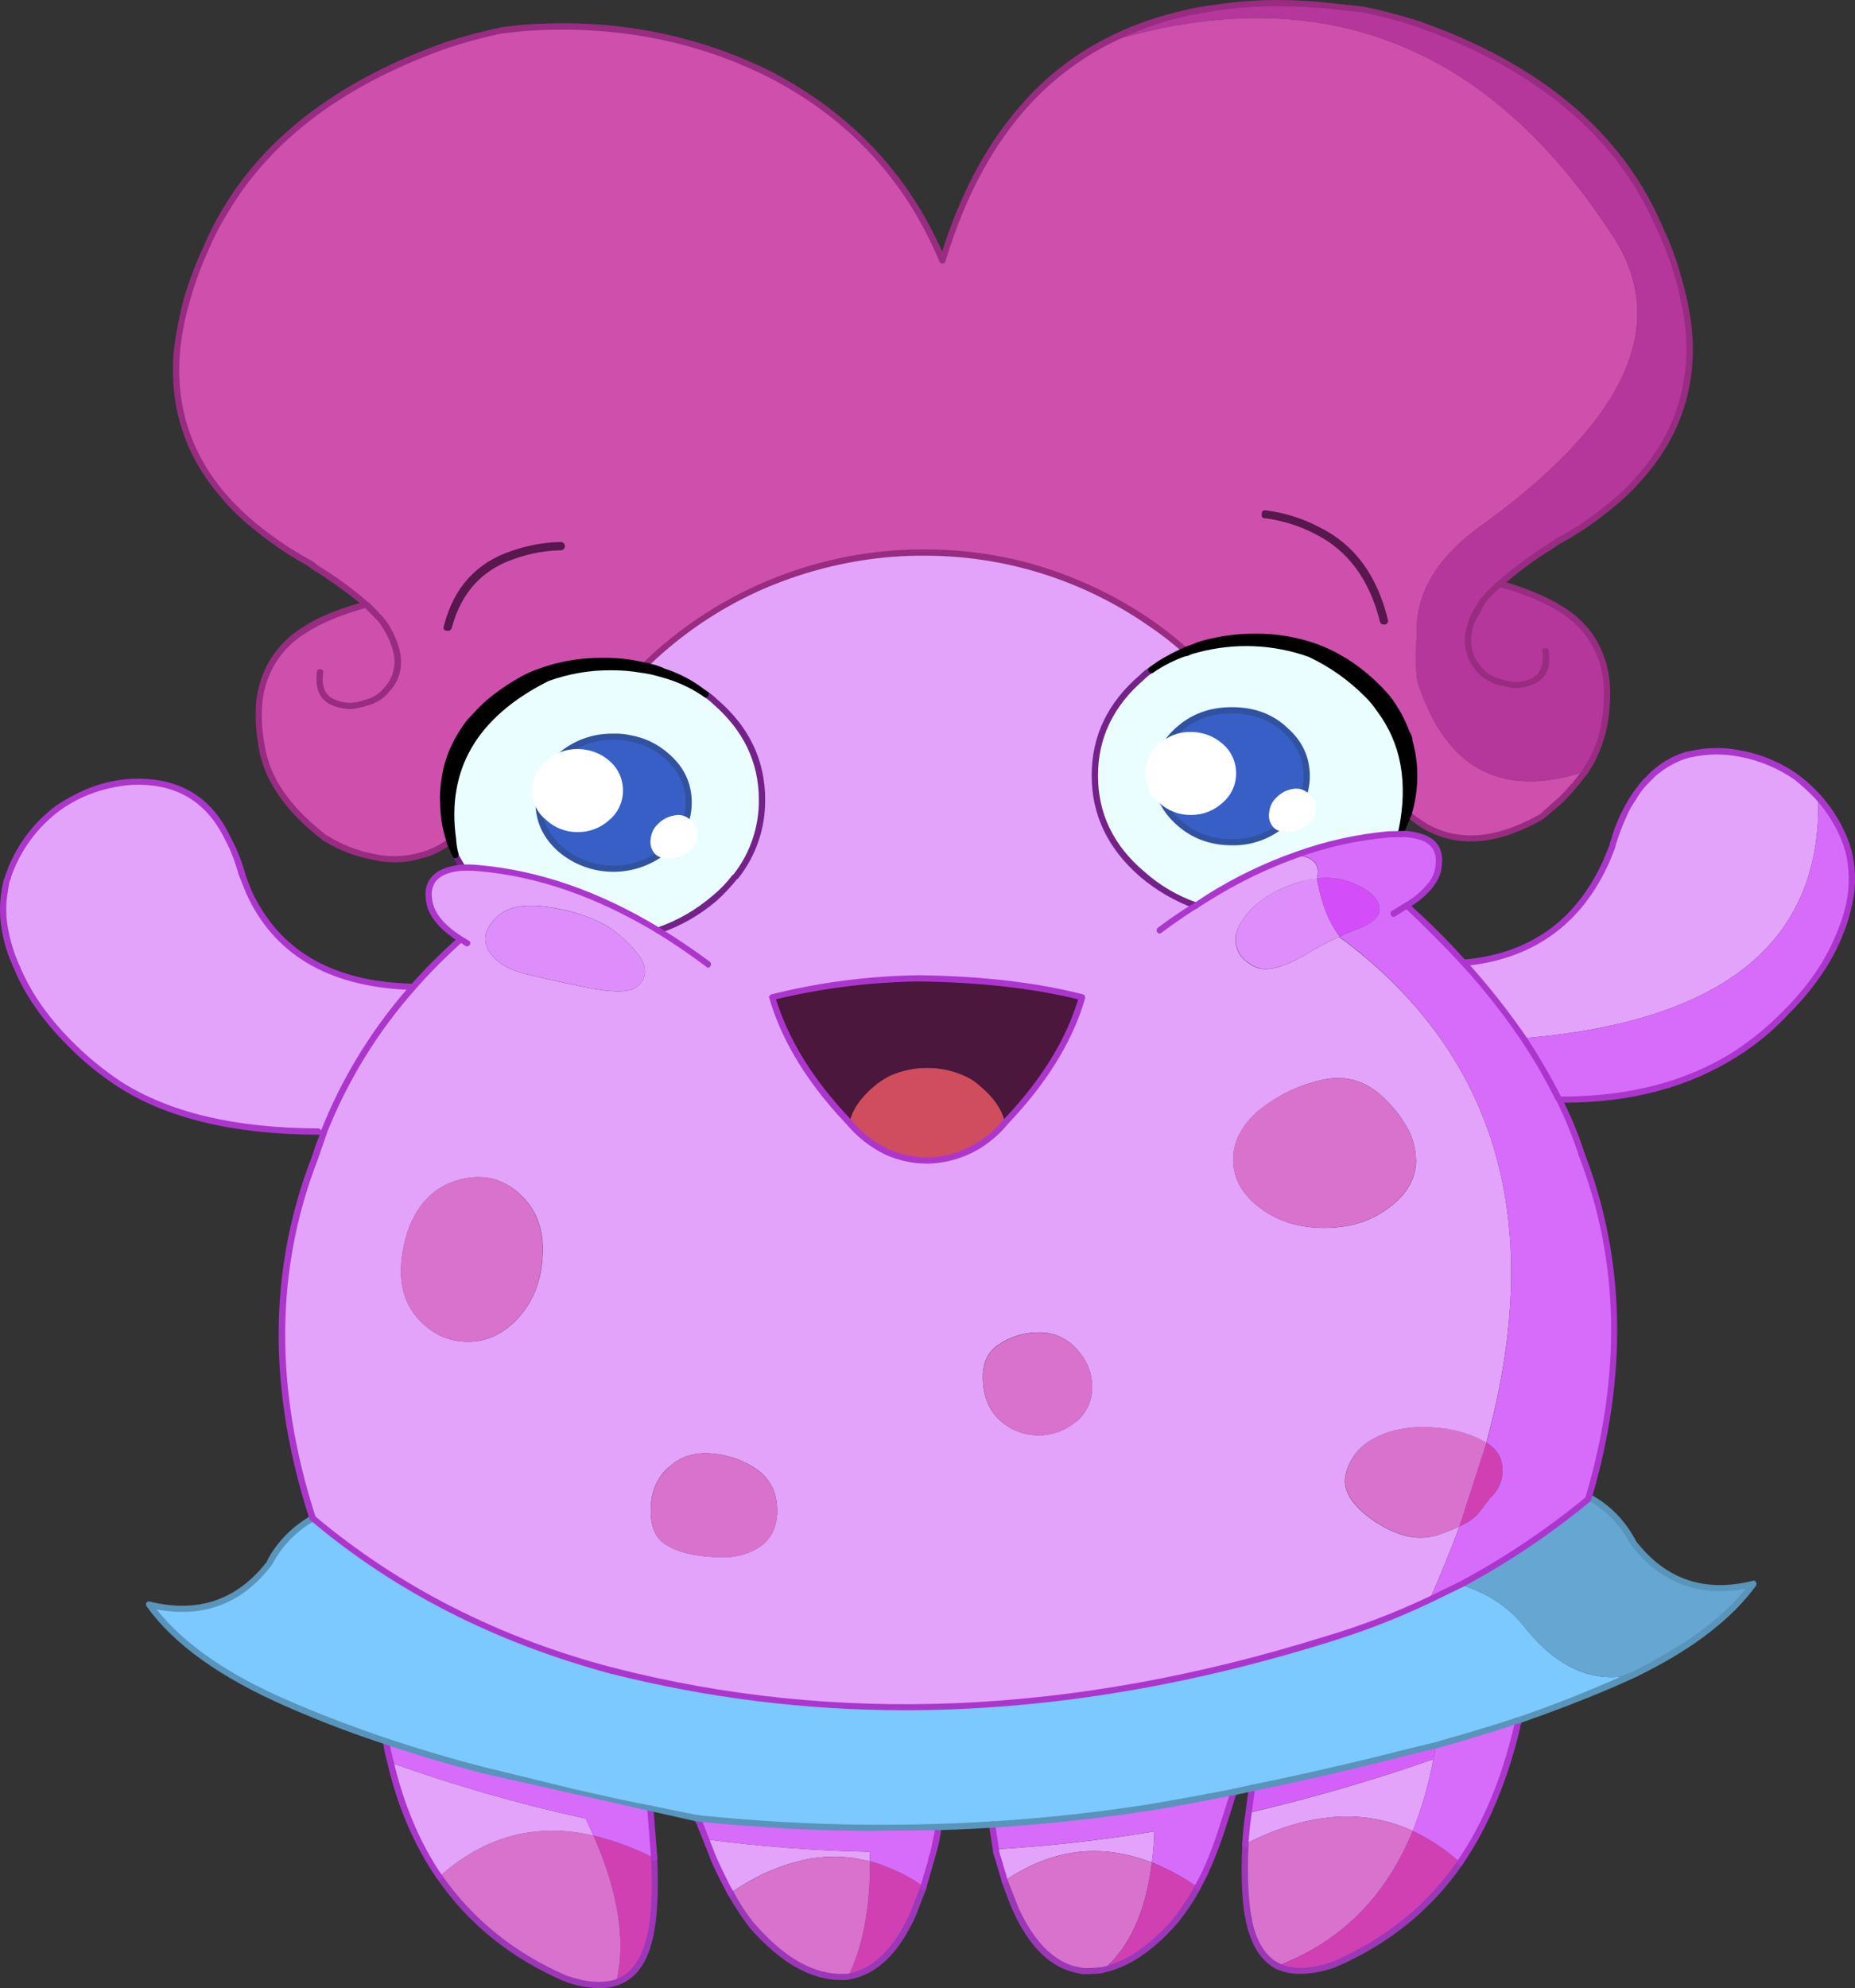 <?xml version="1.0" encoding="iso-8859-1"?>
<!-- Generator: Adobe Illustrator 20.1.0, SVG Export Plug-In . SVG Version: 6.00 Build 0)  -->
<svg version="1.0" id="Layer_1" xmlns="http://www.w3.org/2000/svg" xmlns:xlink="http://www.w3.org/1999/xlink" x="0px" y="0px"
	 viewBox="0 0 823.26 882.01" enable-background="new 0 0 823.26 882.01" xml:space="preserve">
<rect x="0" y="0" width="823.26" height="882.01" fill="#333333" stroke="none"/>
<title>monsters2_0019</title>
<path fill="#B5379B" d="M491.73,18.23l7-1.66c90-24.667,162,4.177,216,86.53l0.74,1.1c26.353,39.767,6.17,83.337-60.55,130.71
	c-18.52,14.113-27.227,29.947-26.12,47.5l-0.37,2.95c-0.371,5.585-0.181,11.193,0.57,16.74c12.387,38.907,37.223,52.283,74.51,40.13
	l2.76-4.6c2.841-5.218,4.769-10.883,5.7-16.75c1.067-6.075,1.376-12.259,0.92-18.41c-0.641-6.748-2.846-13.253-6.44-19
	c-3.445-5.53-8.181-10.142-13.8-13.44c-6.62-4.293-15.62-8.037-27-11.23c6.954-6.066,14.4-11.545,22.26-16.38l3.13-2.21
	c8.44-4.601,16.446-9.956,23.92-16c5.139-4.027,9.833-8.593,14-13.62c16.067-18.667,22.873-40.333,20.42-65
	c-0.862-7.277-2.276-14.478-4.23-21.54c-2.202-7.681-4.969-15.188-8.28-22.46c-2.658-6.307-5.794-12.401-9.38-18.23
	c-19.66-32.38-52.56-56.67-98.7-72.87c-7.797-2.494-15.718-4.583-23.73-6.26l-13.8-1.47c-8.003-0.874-16.049-1.305-24.1-1.29
	c-9.033-0.051-18.057,0.564-27,1.84c-6.396,0.865-12.736,2.097-18.99,3.69C510.979,9.667,501.108,13.432,491.73,18.23z"/>
<path fill="#E3A3FA" d="M750,334.5l-0.74,0.18c-2.677,0.777-5.267,1.826-7.73,3.13c-2.747,1.358-5.284,3.106-7.53,5.19l-3.86,3.87
	c-2.052,2.287-3.899,4.75-5.52,7.36c-1.361,2.133-2.59,4.347-3.68,6.63l-0.74,1.66c-1.732,3.662-3.138,7.47-4.2,11.38l-0.55,2
	l-2.58,6.26c-12.387,27.247-33.483,42.22-63.29,44.92c9.618,10.524,18.47,21.723,26.49,33.51
	c89.287-7.473,132.89-43.18,130.81-107.12c-2.965-3.123-6.164-6.014-9.57-8.65c-7.577-5.379-16.246-9.026-25.39-10.68
	C764.664,332.782,757.208,332.904,750,334.5z"/>
<path fill="#E3A3FA" d="M103.17,375.93l-2.94-6.08c-6.38-12.273-16.007-19.7-28.88-22.28c-6.566-1.227-13.304-1.227-19.87,0
	l-2.76,0.55c-8.127,1.882-15.813,5.322-22.63,10.13c-10.402,7.684-18.233,18.338-22.46,30.56l-0.18,0.92l-0.37,0.92
	c-0.798,2.941-1.291,5.957-1.47,9c-0.358,4.937,0.012,9.901,1.1,14.73c0.994,5.092,2.603,10.045,4.79,14.75
	c4.667,11.293,12.333,22.34,23,33.14c6.737,7.046,14.271,13.285,22.45,18.59c21.707,14,51.143,21.057,88.31,21.17l2.21,0.92
	c9.376-23.899,22.889-45.96,39.92-65.17c-36.427-0.86-60.713-14.913-72.86-42.16l-2.58-6.26l-0.55-2
	C106.331,383.432,104.915,379.607,103.17,375.93z"/>
<path fill="#E3A3FA" d="M378.77,824.2l7.36,1.47l-0.18-4.23c-24.307-0.482-48.569-2.325-72.67-5.52l3.31,8.28
	c1.593,3.807,3.74,8.287,6.44,13.44l1.1,2l6.26-3.87c7.624-4.675,15.926-8.143,24.61-10.28c2.172-0.592,4.385-1.023,6.62-1.29
	C367.313,823.46,373.077,823.46,378.77,824.2z"/>
<path fill="#D040B3" d="M393.12,828.07c-2.259-1-4.601-1.799-7-2.39c0,20.987-3.25,38.047-9.75,51.18
	c11.653-2.087,21.16-11.107,28.52-27.06l5-12.89C404.748,833.182,399.101,830.205,393.12,828.07z"/>
<path fill="#D872CD" d="M378.77,824.2c-5.68-0.736-11.43-0.736-17.11,0c-2.235,0.267-4.448,0.698-6.62,1.29
	c-8.7,2.143-17.015,5.621-24.65,10.31l-6.26,3.87c2.966,5.191,6.284,10.172,9.93,14.91c13.86,15.707,27.66,23.133,41.4,22.28h0.92
	c6.5-13.133,9.75-30.193,9.75-51.18L378.77,824.2z"/>
<path fill="#E3A3FA" d="M442.05,820.33c0.131,1.384,0.44,2.745,0.92,4.05l2.94,9.94c20.853-14.24,42.623-16.94,65.31-8.1
	c0.625-4.579,0.992-9.19,1.1-13.81C489.052,816.281,465.596,818.925,442.05,820.33z"/>
<path fill="#D872CD" d="M488.78,873.91l0.92-0.18c11.653-9.94,18.83-25.773,21.53-47.5c-22.667-8.833-44.437-6.133-65.31,8.1
	l5,12.89c6.62,14.36,14.953,23.073,25,26.14l4.42,0.92C483.159,874.39,485.982,874.266,488.78,873.91z"/>
<path fill="#D040B3" d="M531.65,837.09c-0.519-0.506-1.149-0.883-1.84-1.1c-5.837-3.891-12.064-7.162-18.58-9.76
	c-2.667,21.727-9.843,37.56-21.53,47.5c6.867-1.473,13.867-5.093,21-10.86c3.934-3.339,7.611-6.969,11-10.86
	C525.436,847.33,528.765,842.338,531.65,837.09z"/>
<path fill="#D040B3" d="M290.27,824.2c-8.543-4.332-17.555-7.668-26.86-9.94c11.06,25.16,14.433,46.883,10.12,65.17
	c5.887-2.087,10.18-6.567,12.88-13.44C289.963,857.523,291.25,843.593,290.27,824.2z"/>
<path fill="#D872CD" d="M250.72,877.59c9.073,3.333,16.677,3.947,22.81,1.84c4.313-18.287,0.94-40.01-10.12-65.17
	c-25.513-5.893-48.327,0.183-68.44,18.23C208.71,852.243,227.293,867.277,250.72,877.59z"/>
<path fill="#D76CFA" d="M770.46,467.42c8.179-5.305,15.713-11.544,22.45-18.59c10.667-10.8,18.333-21.847,23-33.14
	c2.176-4.687,3.777-9.619,4.77-14.69c1.732-7.837,1.605-15.971-0.37-23.75l-0.37-0.92l-0.18-0.92
	c-2.848-8.062-7.221-15.5-12.88-21.91c2.08,63.92-41.52,99.623-130.8,107.11c5.901,8.704,11.187,17.81,15.82,27.25
	C722.56,488.1,748.747,481.287,770.46,467.42z"/>
<path fill="#E3A3FA" d="M636.15,780.39c-26.846,9.375-54.175,17.303-81.87,23.75c-0.735,4.574-1.225,9.184-1.47,13.81
	c27.46-13.967,52.19-15.873,74.19-5.72C631.062,801.934,634.126,791.272,636.15,780.39z"/>
<path fill="#D872CD" d="M627,812.23c-22-10.153-46.73-8.25-74.19,5.71c-0.86,19.393,0.427,33.323,3.86,41.79
	c2.453,5.893,5.887,10.003,10.3,12.33C594.937,861.507,614.947,841.563,627,812.23z"/>
<path fill="#D040B3" d="M647.93,826.23c-6.239-5.718-13.322-10.44-21-14c-12,29.333-32,49.277-60,59.83
	c6.253,3.193,14.657,2.947,25.21-0.74C615.713,861.02,634.31,845.99,647.93,826.23z"/>
<path fill="#EAFEFF" d="M205.09,384.76h0.37c2.335-0.106,4.674-0.046,7,0.18c26.247,2.333,52.863,11.6,79.85,27.8
	c9.161-3.176,17.642-8.047,25-14.36c3.127-2.885,6.076-5.957,8.83-9.2l0.37-0.37c7.643-9.695,11.734-21.716,11.59-34.06
	c0-17.06-6.93-31.603-20.79-43.63c-1.276-1.265-2.696-2.376-4.23-3.31c-4.644-3.058-9.649-5.53-14.9-7.36
	c-1.787-0.762-3.633-1.377-5.52-1.84l-8.09-1.66c-4.436-0.757-8.93-1.125-13.43-1.1c-9.67-0.081-19.272,1.613-28.33,5l-0.55,0.18
	c-31.767,16.08-45.567,39.83-41.4,71.25l1.1,7l3.13,5.52 M295.79,335.28c6.5,5.767,9.75,12.7,9.75,20.8c0,8-3.25,14.873-9.75,20.62
	c-13.58,11.539-33.52,11.539-47.1,0c-6.5-5.8-9.75-12.7-9.75-20.7c-0.013-2.738,0.358-5.464,1.1-8.1
	c1.786-4.885,4.758-9.25,8.65-12.7c6.133-5.4,13.677-8.223,22.63-8.47H273c2.229-0.038,4.454,0.211,6.62,0.74
	c6.017,1.006,11.625,3.701,16.17,7.77L295.79,335.28z"/>
<path fill="#385FC6" d="M305.54,356c0-8.1-3.25-15.033-9.75-20.8c-4.556-4.058-10.17-6.739-16.19-7.73
	c-2.166-0.529-4.391-0.778-6.62-0.74h-1.66c-8.953,0.247-16.497,3.07-22.63,8.47c-3.892,3.451-6.864,7.815-8.65,12.7
	c-0.742,2.636-1.113,5.362-1.1,8.1c0,8,3.25,14.873,9.75,20.62c13.58,11.539,33.52,11.539,47.1,0
	C302.29,370.873,305.54,364,305.54,356z"/>
<path fill="#CE50AC" d="M491.73,18.23c-13.395,6.768-25.431,15.941-35.51,27.06c-16.56,17.92-29.193,41.36-37.9,70.32
	c-15.087-36.207-40.42-63.637-76-82.29C308.6,16.387,271.827,9.453,232,12.52l-9.2,0.92c-8.036,1.675-15.98,3.764-23.8,6.26
	c-46.107,16.2-78.91,40.5-98.41,72.9c-3.491,5.882-6.624,11.97-9.38,18.23c-3.31,7.272-6.078,14.779-8.28,22.46
	c-1.954,7.062-3.368,14.263-4.23,21.54c-2.453,24.667,4.353,46.333,20.42,65c4.134,5.004,8.832,9.514,14,13.44
	c7.347,6.181,15.297,11.608,23.73,16.2l3.13,2.21c7.918,4.806,15.421,10.265,22.43,16.32c-11.653,3.193-20.73,6.937-27.23,11.23
	c-11.568,6.883-19.052,18.976-20.05,32.4c-0.454,6.145-0.206,12.321,0.74,18.41c0.931,5.867,2.859,11.532,5.7,16.75
	c4.667,8.467,12.087,16.69,22.26,24.67l1.1,0.55l0.18,0.18c6.095,3.8,12.837,6.447,19.89,7.81c7.026,1.724,14.378,1.596,21.34-0.37
	c4.336-1.124,8.443-2.992,12.14-5.52l1.1-0.92h-0.18l-0.18-0.55c-1.558-4.573-2.427-9.352-2.58-14.18l-0.18-4.79
	c0.166-4.784,0.836-9.537,2-14.18l1.1-3.5c2.071-5.718,5.053-11.064,8.83-15.83l1.47-1.66c2.266-2.634,4.726-5.094,7.36-7.36
	c4.486-3.808,9.355-7.139,14.53-9.94c2.33-1.183,4.727-2.229,7.18-3.13c9.058-3.387,18.66-5.081,28.33-5
	c5.878-0.054,11.742,0.563,17.48,1.84l1.47,0.37l1.1-1.1V294c29.403-28.123,67.618-45.228,108.18-48.42
	c4.413-0.367,8.767-0.55,13.06-0.55h1.66c15.847-0.029,31.625,2.077,46.91,6.26c19.141,5.22,37.249,13.675,53.54,25
	c5.417,3.699,10.578,7.758,15.45,12.15l3.68-1.47c1.787-0.762,3.633-1.377,5.52-1.84c7.024-1.861,14.263-2.789,21.53-2.76
	c9.614-0.115,19.164,1.581,28.15,5c2.453,0.901,4.85,1.947,7.18,3.13l5,2.95c3.372,2.074,6.572,4.415,9.57,7
	c2.634,2.266,5.094,4.726,7.36,7.36l1.47,1.66c3.777,4.766,6.759,10.112,8.83,15.83l0.18,0.37l0.74,2l0.18,1.1
	c1.164,4.643,1.834,9.396,2,14.18v1.1c0.011,5.804-0.858,11.577-2.58,17.12c2.555,2.098,5.255,4.013,8.08,5.73
	c14.593,8,31.593,6.467,51-4.6l8.83-7.73c3.675-3.579,7.056-7.448,10.11-11.57l0.55-0.74c-37.287,12.133-62.117-1.253-74.49-40.16
	c-0.745-5.551-0.929-11.162-0.55-16.75l0.37-2.95c-1.107-17.553,7.6-33.387,26.12-47.5c66.707-47.367,86.877-90.933,60.51-130.7
	l-0.74-1.1c-54-82.353-126-111.197-216-86.53L491.73,18.23z"/>
<path fill="#EAFEFF" d="M612.23,314.62c-1.685-2.441-3.594-4.721-5.7-6.81c-7.191-7.241-15.599-13.161-24.84-17.49l-0.55-0.18
	c-8.986-3.419-18.536-5.115-28.15-5c-7.267-0.029-14.506,0.899-21.53,2.76l-1.29,0.37c-1.049,0.147-2.052,0.523-2.94,1.1l-1.29,0.37
	c-5.251,1.83-10.255,4.302-14.9,7.36c-1.534,0.934-2.954,2.045-4.23,3.31C492.937,312.463,486,327.02,486,344.08
	s6.93,31.603,20.79,43.63c7.007,6.15,15.127,10.902,23.92,14l5.89-3.87c12.224-7.593,25.241-13.827,38.82-18.59
	c13.158-4.82,26.886-7.913,40.84-9.2l5.15-0.18l0.55-1.29c4.413-21.333,1.163-39.313-9.75-53.94 M546.71,315.01
	c9.333,0,17.183,2.823,23.55,8.47c6.149,5.146,9.663,12.782,9.57,20.8c0,8.1-3.19,14.973-9.57,20.62
	c-13.58,11.539-33.52,11.539-47.1,0c-6.5-5.767-9.75-12.64-9.75-20.62c0-8.1,3.25-15.033,9.75-20.8c6.4-5.653,14.26-8.48,23.58-8.48
	L546.71,315.01z"/>
<path fill="#385FC6" d="M570.29,323.46c-6.38-5.64-14.23-8.46-23.55-8.46s-17.17,2.823-23.55,8.47c-6.5,5.767-9.75,12.7-9.75,20.8
	c0,8,3.25,14.873,9.75,20.62c13.58,11.539,33.52,11.539,47.1,0c6.38-5.647,9.57-12.52,9.57-20.62
	C579.956,336.248,576.442,328.608,570.29,323.46z"/>
<path fill="#D872CD" d="M633.39,632.92c-9.333-0.12-17.183,1.597-23.55,5.15c-6.31,3.162-10.892,8.96-12.51,15.83
	c-1.72,6.993,2.573,13.993,12.88,21c3.728,2.475,7.762,4.455,12,5.89c5.321,1.719,11.049,1.719,16.37,0
	c4.667-1.72,7.733-2.947,9.2-3.68l12-37.19l-2.58-1.47c-6.1-2.978-12.725-4.728-19.5-5.15L633.39,632.92z"/>
<path fill="#D040B3" d="M666.32,648.2c-0.86-3.333-3.067-6.093-6.62-8.28l-12,37.19c3.927-1.84,6.687-3.743,8.28-5.71
	c3.187-4.053,4.903-6.323,5.15-6.81C665.898,660.599,667.921,654.208,666.32,648.2z"/>
<path fill="#D34DF8" d="M602.85,412c5.393-2.087,8.46-4.54,9.2-7.36c0.245-0.968,0.245-1.982,0-2.95
	c-1.107-4.053-5.277-7.49-12.51-10.31c-4.818-1.782-10-2.352-15.09-1.66c1.84,10.8,5.213,19.39,10.12,25.77
	C597.268,414.184,600.031,413.019,602.85,412z"/>
<path fill="#DE8EFB" d="M578.2,424.16c5.222-3.199,10.628-6.087,16.19-8.65h0.18c-4.907-6.38-8.28-14.97-10.12-25.77
	c-3.212,0.172-6.377,0.847-9.38,2c-9.333,3.193-16.263,7.427-20.79,12.7c-4.667,5.4-6.567,10.187-5.7,14.36
	c0.733,4.293,3.493,7.607,8.28,9.94C561.393,431.087,568.507,429.56,578.2,424.16z"/>
<path fill="#E3A3FA" d="M173.26,781.86c4.667,19.513,11.903,36.39,21.71,50.63c20.113-18.04,42.927-24.117,68.44-18.23l-3.5-7.55
	C230.52,800.307,201.576,792.006,173.26,781.86z"/>
<path fill="#E3A3FA" d="M408.57,245c-4.293,0-8.647,0.183-13.06,0.55c-40.566,3.201-78.781,20.316-108.18,48.45v0.18l-1.1,1.1
	l2.58,0.55c1.887,0.463,3.733,1.078,5.52,1.84c5.251,1.83,10.256,4.302,14.9,7.36l3.86,2.76c1.534,0.934,2.954,2.045,4.23,3.31
	c13.86,12,20.79,26.543,20.79,43.63c0.144,12.344-3.947,24.365-11.59,34.06l-0.37,0.37c-2.754,3.243-5.703,6.315-8.83,9.2
	c-7.358,6.313-15.839,11.184-25,14.36c-26.987-16.2-53.603-25.467-79.85-27.8c-2.326-0.226-4.665-0.286-7-0.18h-0.37
	c-10.913,0.98-15.82,5.707-14.72,14.18c0.613,6.133,5.337,12.023,14.17,17.67c-7.418,6.682-14.481,13.749-21.16,21.17
	c-16.55,18.809-29.8,40.282-39.19,63.51l-0.74,1.73l-3.86,10.86c-19.133,49.333-19.44,102.6-0.92,159.8
	c37.653,31.387,81.93,53.833,132.83,67.34c99.713,25.527,205.01,21.047,315.89-13.44c16.125-4.824,31.868-10.84,47.1-18l4-9.2
	c3.8-9.08,6.867-16.813,9.2-23.2c-1.473,0.733-4.54,1.96-9.2,3.68c-5.321,1.719-11.049,1.719-16.37,0
	c-4.238-1.435-8.272-3.415-12-5.89c-10.3-6.993-14.593-13.993-12.88-21c1.618-6.87,6.2-12.668,12.51-15.83
	c6.38-3.56,14.23-5.277,23.55-5.15l4.23,0.37c6.775,0.422,13.4,2.172,19.5,5.15l2.58,1.47c14.473-52.9,14.72-99.107,0.74-138.62
	c-11.407-32.153-32.197-59.82-62.37-83l-3.31-2.39l-0.37-0.37c-5.562,2.563-10.968,5.451-16.19,8.65
	c-9.687,5.4-16.8,6.933-21.34,4.6c-4.787-2.333-7.547-5.647-8.28-9.94c-0.86-4.173,1.04-8.96,5.7-14.36
	c4.54-5.28,11.41-9.513,20.61-12.7c3.078-1.12,6.301-1.793,9.57-2c1.72-6.133-1.28-9.63-9-10.49
	c-13.579,4.763-26.596,10.997-38.82,18.59l-5.89,3.87c-8.793-3.098-16.913-7.85-23.92-14C492.917,375.713,486,361.14,486,344.08
	c0-17.06,6.93-31.603,20.79-43.63c1.276-1.265,2.696-2.376,4.23-3.31l3.86-2.76c3.53-2.34,7.289-4.314,11.22-5.89
	c-4.872-4.392-10.033-8.451-15.45-12.15c-16.291-11.325-34.399-19.78-53.54-25c-15.271-4.207-31.04-6.34-46.88-6.34H408.57
	 M188.35,533c5.273-6.133,12.273-9.693,21-10.68c8.567-0.88,16.117,1.99,22.65,8.61s9.477,15.333,8.83,26.14
	c-0.493,10.8-3.99,19.883-10.49,27.25c-6.5,7.24-14.043,10.86-22.63,10.86c-8.707,0-16.127-3.437-22.26-10.31
	c-6-6.753-8.393-15.53-7.18-26.33c1.227-10.667,4.6-19.197,10.12-25.59 M628.47,514.36c0,8.347-4,15.467-12,21.36
	c-7.847,6-17.413,9-28.7,9c-11.287,0-20.853-3-28.7-9c-7.847-5.893-11.77-13.013-11.77-21.36c-0.008-4.639,1.333-9.18,3.86-13.07
	c2.094-3.437,4.77-6.482,7.91-9c8.151-6.54,17.714-11.091,27.93-13.29c10.913-2.453,20.54,0.8,28.88,9.76
	c3.676,3.689,6.778,7.909,9.2,12.52c2.112,4.037,3.246,8.514,3.31,13.07 M408.2,433.92c27.84,0.493,51.88,3.317,72.12,8.47
	c-4.907,17.18-14.84,34.117-29.8,50.81l-4.42,4.8l-2.76,3.31c-2.743,2.857-5.906,5.279-9.38,7.18
	c-13.367,7.733-26.92,8.53-40.66,2.39c-4.994-2.394-9.537-5.631-13.43-9.57l-7.36-8.1c-14.84-16.667-24.773-33.603-29.8-50.81
	c21.439-5.313,43.415-8.155,65.5-8.47 M220,407.22c4.907-5.28,13.677-6.753,26.31-4.42c12.633,2.333,22.26,6.4,28.88,12.2
	c6.5,5.767,10.117,10.433,10.85,14s-0.493,6.567-3.68,9c-3.333,2.333-10.753,2.333-22.26,0c-12.14-2.453-21.473-4.54-28-6.26
	c-6.993-1.84-12.023-5.093-15.09-9.76c-2.947-4.667-1.967-9.577,2.94-14.73 M296.71,651c4.907-4.787,11.223-6.873,18.95-6.26
	c7.328,0.517,14.381,2.997,20.42,7.18c5.887,4.293,8.83,10.293,8.83,18c0,7.853-2.943,13.5-8.83,16.94s-12.887,4.667-21,3.68
	c-8-0.493-14.317-2.16-18.95-5c-4.907-2.58-7.36-7.797-7.36-15.65c0-7.853,2.637-14.187,7.91-19 M477.68,630.46
	c-9.601,8.343-23.879,8.343-33.48,0c-4.787-4.173-7.423-9.88-7.91-17.12c-0.613-7.607,1.533-13.13,6.44-16.57
	c5.172-3.648,11.331-5.64,17.66-5.71c6.545-0.301,12.883,2.331,17.29,7.18c4.667,5.033,7,10.68,7,16.94
	c0.149,5.905-2.402,11.556-6.93,15.35L477.68,630.46z"/>
<path fill="#DE8EFB" d="M282.36,438c3.187-2.453,4.413-5.453,3.68-9s-4.35-8.213-10.85-14c-6.62-5.767-16.247-9.817-28.88-12.15
	c-12.633-2.333-21.403-0.877-26.31,4.37c-4.913,5.187-5.913,10.097-3,14.73c3.067,4.667,8.097,7.92,15.09,9.76
	c6.5,1.72,15.833,3.807,28,6.26C271.623,440.297,279.047,440.307,282.36,438z"/>
<path fill="#D872CD" d="M185.4,584.87c6.133,6.873,13.553,10.31,22.26,10.31c8.587,0,16.13-3.62,22.63-10.86
	c6.5-7.333,9.997-16.417,10.49-27.25c0.613-10.8-2.33-19.513-8.83-26.14c-6.5-6.627-14.043-9.51-22.63-8.65
	c-8.707,0.98-15.707,4.54-21,10.68c-5.52,6.38-8.893,14.91-10.12,25.59C176.993,569.35,179.393,578.123,185.4,584.87z"/>
<path fill="#D872CD" d="M315.66,644.71c-7.727-0.613-14.043,1.473-18.95,6.26c-5.273,4.787-7.91,11.12-7.91,19
	s2.453,13.097,7.36,15.65c4.667,2.82,10.983,4.487,18.95,5c8.093,0.98,15.093-0.247,21-3.68s8.85-9.08,8.83-16.94
	c0-7.733-2.943-13.733-8.83-18C330.074,647.773,323.009,645.254,315.66,644.71z"/>
<path fill="#D872CD" d="M484.74,615.25c0-6.26-2.333-11.907-7-16.94c-4.407-4.849-10.745-7.481-17.29-7.18
	c-6.329,0.07-12.488,2.062-17.66,5.71c-4.907,3.433-7.053,8.957-6.44,16.57c0.493,7.24,3.13,12.947,7.91,17.12
	c9.601,8.343,23.879,8.343,33.48,0C482.274,626.765,484.85,621.142,484.74,615.25z"/>
<path fill="#D872CD" d="M615.91,488.78c-8.34-8.96-17.977-12.22-28.91-9.78c-10.237,2.177-19.825,6.714-28,13.25
	c-7.847,6.38-11.77,13.743-11.77,22.09c0,8.347,3.923,15.467,11.77,21.36c7.847,6,17.413,9,28.7,9c11.287,0,20.853-3,28.7-9
	c8-5.893,12-13.013,12-21.36C628.4,505.993,624.237,497.473,615.91,488.78z"/>
<path fill="#CF4D5C" d="M446.1,498c-1.227-5.647-4.893-11.047-11-16.2c-1.665-1.524-3.52-2.824-5.52-3.87
	c-10.843-5.39-23.526-5.661-34.59-0.74c-2.503,1.258-4.852,2.802-7,4.6c-6.133,5.153-9.8,10.553-11,16.2
	c4.495,5.394,10.072,9.786,16.37,12.89c13.74,6.133,27.293,5.337,40.66-2.39C438.666,505.778,442.763,502.22,446.1,498z"/>
<path fill="#4B173C" d="M480.32,442.38c-20.24-5.153-44.28-7.977-72.12-8.47c-22.085,0.315-44.061,3.157-65.5,8.47
	c5.027,17.18,14.96,34.117,29.8,50.81l4.42,4.79c1.227-5.647,4.893-11.047,11-16.2c2.148-1.798,4.497-3.342,7-4.6
	c11.064-4.921,23.747-4.65,34.59,0.74c2,1.046,3.855,2.346,5.52,3.87c6.133,5.153,9.8,10.553,11,16.2l4.42-4.79
	C465.483,476.507,475.44,459.567,480.32,442.38z"/>
<path fill="#D76CFA" d="M623.64,369.85l-7.36,0.18c-13.954,1.287-27.682,4.38-40.84,9.2c7.727,0.86,10.727,4.357,9,10.49
	c5.09-0.692,10.272-0.122,15.09,1.66c7.233,2.82,11.403,6.257,12.51,10.31c0.245,0.968,0.245,1.982,0,2.95
	c-0.733,2.82-3.8,5.273-9.2,7.36c-2.819,1.022-5.583,2.191-8.28,3.5h-0.18l0.37,0.37l3.31,2.39
	c67.22,51.827,87.767,125.713,61.64,221.66c3.56,2.207,5.767,4.967,6.62,8.28c1.607,5.997-0.401,12.382-5.15,16.38
	c-0.247,0.493-1.963,2.763-5.15,6.81c-1.593,1.967-4.353,3.87-8.28,5.71c-2.333,6.38-5.4,14.113-9.2,23.2l-4,9.2l13.61-6.63
	c20.098-10.664,39.082-23.307,56.67-37.74l0.37-0.92c16.067-54.493,14.963-105.303-3.31-152.43c-2.827-8.169-6.143-16.16-9.93-23.93
	c-4.633-9.44-9.919-18.546-15.82-27.25c-8.02-11.787-16.872-22.986-26.49-33.51c-8.028-8.894-16.502-17.375-25.39-25.41
	c3.836-2.358,7.293-5.284,10.25-8.68c2.257-2.484,3.616-5.653,3.86-9c0.98-6.38-1.533-10.613-7.54-12.7
	C628.521,370.43,626.096,369.94,623.64,369.85z"/>
<path fill="#7BC9FF" d="M128,755.9c13,5.767,27.41,11.29,43.23,16.57c15.087,5.033,29.753,9.33,44,12.89l38.45,9.39
	c14.227,3.193,25.893,5.71,35,7.55l20.79,4.23c26.613,2.7,52.003,4.11,76.17,4.23c9.073,0.12,19.313-0.003,30.72-0.37
	c8-0.12,16.033-0.487,24.1-1.1c24.102-1.386,48.114-4.029,71.94-7.92c10.913-1.84,22.013-3.867,33.3-6.08l13.61-2.95
	c21.587-4.42,44.83-9.82,69.73-16.2l8.28-2c14.967-4.173,26.863-7.793,35.69-10.86l0.92-0.18c14.473-5.033,28.58-10.493,42.32-16.38
	l8.65-3.87c-17.413,4.053-33.297-2.697-47.65-20.25c-6.867-9.207-16.557-15.773-29.07-19.7l-13.61,6.63
	c-15.232,7.16-30.975,13.176-47.1,18c-110.927,34.5-216.247,38.99-315.96,13.47c-50.9-13.5-95.177-35.96-132.83-67.38
	c-7.544,4.236-13.828,10.399-18.21,17.86l-1.29,2.21c-13.247,17.333-30.913,23.333-53,18C78.327,728.523,98.933,743.26,128,755.9z"
	/>
<path fill="#D76CFA" d="M171.24,772.47c0.506,3.162,1.173,6.296,2,9.39c28.316,10.146,57.26,18.447,86.65,24.85l3.5,7.55
	c9.305,2.272,18.317,5.608,26.86,9.94l-1.66-21.91c-9.073-1.84-20.74-4.357-35-7.55l-38.45-9.39
	C200.96,781.783,186.327,777.49,171.24,772.47z"/>
<path fill="#D76CFA" d="M386.12,825.67c2.399,0.591,4.741,1.39,7,2.39c5.971,2.138,11.608,5.114,16.74,8.84l6.44-24.3v-2.21
	c-11.407,0.367-21.647,0.49-30.72,0.37c-24.16-0.12-49.55-1.53-76.17-4.23l1.1,2.21l2.76,7.18c24.101,3.195,48.363,5.038,72.67,5.52
	L386.12,825.67z"/>
<path fill="#D76CFA" d="M440.4,809.29l1.66,11c23.549-1.405,47.009-4.048,70.28-7.92c-0.108,4.62-0.475,9.231-1.1,13.81
	c6.515,2.617,12.739,5.908,18.57,9.82l2,0.74c3.927-6.753,7.973-16.88,12.14-30.38l3.31-10.49l0.18-0.92l-1.84,0.37
	c-11.287,2.207-22.387,4.233-33.3,6.08C488.487,805.279,464.488,807.913,440.4,809.29z"/>
<path fill="#65A6D2" d="M705.51,664.4l-0.74,0.74c-17.588,14.433-36.572,27.076-56.67,37.74c12.513,3.927,22.203,10.493,29.07,19.7
	c14.353,17.553,30.237,24.303,47.65,20.25l2.94-1.47c23.18-11.54,39.983-24.487,50.41-38.84c-21.953,5.28-39.677-0.673-53.17-17.86
	l-1.29-2.21C719.373,674.909,713.087,668.674,705.51,664.4z"/>
<path fill="#D76CFA" d="M673.87,763.63l-0.92-0.37c-8.833,3.067-20.73,6.687-35.69,10.86l-1.1,6.26
	c-2.039,10.887-5.12,21.553-9.2,31.85c7.678,3.56,14.761,8.282,21,14c11.16-16.2,19.563-36.143,25.21-59.83L673.87,763.63z"/>
<path fill="#D560F9" d="M636.15,780.39l1.1-6.26l-8.28,2c-24.9,6.38-48.143,11.78-69.73,16.2l-3.5,0.74l-1.47,11
	C581.967,797.647,609.3,789.742,636.15,780.39z"/>
<path fill="#3052A0" d="M296.71,377.77C303.57,371.63,307,364.373,307,356c0-8.593-3.433-15.833-10.3-21.72
	c-4.719-4.203-10.516-7.008-16.74-8.1c-2.292-0.543-4.645-0.792-7-0.74h-1.66c-8.654,0.04-17.007,3.176-23.55,8.84
	c-4.061,3.594-7.156,8.15-9,13.25c-0.727,2.765-1.097,5.611-1.1,8.47c0,8.467,3.373,15.707,10.12,21.72
	c14.096,12.027,34.844,12.027,48.94,0 M304.25,356c0,7.607-3.127,14.173-9.38,19.7c-13.057,11.067-32.203,11.067-45.26,0
	c-6.133-5.4-9.2-11.967-9.2-19.7c0.025-2.543,0.334-5.075,0.92-7.55c1.782-4.637,4.616-8.796,8.28-12.15
	c5.887-5.153,13.123-7.853,21.71-8.1H273c2.171-0.064,4.34,0.185,6.44,0.74c5.733,0.972,11.083,3.521,15.45,7.36
	c6.253,5.52,9.38,12.087,9.38,19.7 M571,322.54c-6.38-5.893-14.477-8.84-24.29-8.84c-9.687,0-17.843,2.947-24.47,8.84
	c-6.827,5.887-10.24,13.127-10.24,21.72c0,8.347,3.433,15.587,10.3,21.72c6.747,6,14.903,9,24.47,9
	c8.922,0.183,17.582-3.027,24.23-8.98c6.867-6.133,10.3-13.373,10.3-21.72c0-8.593-3.433-15.833-10.3-21.72 M546.71,316.48
	c8.953,0,16.497,2.7,22.63,8.1c6.133,5.52,9.2,12.087,9.2,19.7c0,7.613-3.067,14.18-9.2,19.7c-6.23,5.514-14.313,8.471-22.63,8.28
	c-8.953,0-16.497-2.76-22.63-8.28c-6.253-5.52-9.38-12.087-9.38-19.7c0-7.613,3.127-14.18,9.38-19.7
	c6.153-5.413,13.707-8.12,22.66-8.12L546.71,316.48z"/>
<path fill="#74228A" d="M339.58,354.75c0-17.553-7.113-32.403-21.34-44.55c-1.328-1.34-2.812-2.515-4.42-3.5
	c-0.481-0.432-1.22-0.393-1.652,0.088c-0.076,0.084-0.139,0.18-0.188,0.282c-0.367,0.67-0.212,1.505,0.37,2
	c1.45,0.885,2.792,1.936,4,3.13c13.613,11.78,20.42,25.957,20.42,42.53c0.135,12.001-3.822,23.69-11.22,33.14l-0.55,0.37
	c-2.501,3.345-5.407,6.368-8.65,9c-7.186,6.232-15.49,11.044-24.47,14.18c-0.746,0.224-1.169,1.01-0.945,1.756
	c0.175,0.584,0.706,0.989,1.315,1.004l0.55-0.18c9.313-3.185,17.93-8.12,25.39-14.54c3.183-2.896,6.135-6.035,8.83-9.39l0.55-0.37
	c7.907-9.939,12.146-22.3,12-35 M530.72,403.12c0.779-0.02,1.394-0.667,1.374-1.445c-0.015-0.609-0.42-1.14-1.004-1.315
	c-8.624-3.018-16.567-7.711-23.37-13.81c-13.613-11.54-20.42-25.717-20.42-42.53c0-16.667,6.807-30.843,20.42-42.53
	c1.179-1.227,2.525-2.281,4-3.13c0.641-0.38,0.853-1.208,0.473-1.85c-0.031-0.052-0.066-0.103-0.103-0.15
	c-0.276-0.584-0.974-0.834-1.558-0.558c-0.103,0.049-0.198,0.112-0.282,0.188c-1.628,0.957-3.115,2.135-4.42,3.5
	c-14.227,12.153-21.34,27.003-21.34,44.55c0,17.427,7.113,32.34,21.34,44.74c7.205,6.152,15.451,10.968,24.35,14.22l0.55,0.18
	 M205.09,386.23l0.74-0.18c0.672-0.425,0.91-1.291,0.55-2l-3.13-5.34c-0.302-0.712-1.124-1.044-1.836-0.742
	c-0.001,0.001-0.003,0.001-0.004,0.002c-0.86,0.367-1.043,1.033-0.55,2l3.14,5.53C204.182,385.941,204.612,386.23,205.09,386.23z"/>
<path fill="#972C81" d="M395.69,247.06c4.293-0.367,8.587-0.55,12.88-0.55h1.66c35.58-0.07,70.323,10.79,99.53,31.11
	c5.426,3.632,10.589,7.642,15.45,12c0.377,0.476,1.069,0.556,1.545,0.179c0.123-0.097,0.223-0.219,0.295-0.359
	c0.508-0.381,0.611-1.102,0.23-1.61c-0.065-0.087-0.143-0.165-0.23-0.23c-4.977-4.401-10.198-8.518-15.64-12.33
	c-16.46-11.322-34.669-19.859-53.9-25.27c-15.404-4.215-31.309-6.321-47.28-6.26h-1.66c-4.413,0-8.83,0.183-13.25,0.55
	c-40.82,3.319-79.267,20.541-108.92,48.79c-0.552,0.493-0.601,1.34-0.108,1.892c0.034,0.038,0.07,0.074,0.108,0.108l0.92,0.37
	l0.92-0.37c14.098-13.571,30.396-24.651,48.2-32.77c18.733-8.428,38.767-13.596,59.24-15.28 M457.14,46.21
	c10.058-10.888,21.952-19.922,35.14-26.69c9.331-4.758,19.134-8.525,29.25-11.24c2.573-0.733,8.83-1.96,18.77-3.68
	c8.901-1.223,17.875-1.838,26.86-1.84c7.113,0,15.147,0.43,24.1,1.29l13.61,1.47c7.964,1.633,15.827,3.723,23.55,6.26
	c45.72,16.08,78.347,40.197,97.88,72.35c3.453,5.794,6.526,11.807,9.2,18c3.396,7.175,6.166,14.629,8.28,22.28
	c1.931,6.956,3.341,14.045,4.22,21.21c2.207,24.547-4.54,45.903-20.24,64.07c-4.085,4.967-8.699,9.473-13.76,13.44
	c-7.324,6.155-15.278,11.518-23.73,16l-3.13,2.21c-7.905,4.928-15.411,10.468-22.45,16.57c-2.82,2.58-5.333,5.097-7.54,7.55
	l-2.39,3.87c-1.26,2.034-2.309,4.192-3.13,6.44c-0.854,2.494-1.349,5.097-1.47,7.73c-0.206,5.042,1.502,9.974,4.78,13.81
	c2.207,2.947,5.58,5.157,10.12,6.63c4.173,0.86,6.38,1.29,6.62,1.29c2.832,0.09,5.652-0.411,8.28-1.47c6-2.207,8.453-7.24,7.36-15.1
	c-0.021-0.673-0.584-1.203-1.257-1.182c-0.138,0.004-0.274,0.032-0.403,0.082c-0.537-0.128-1.077,0.203-1.205,0.74
	c-0.059,0.248-0.022,0.509,0.105,0.73c0.733,6.38-1.167,10.49-5.7,12.33c-2.232,0.846-4.616,1.221-7,1.1
	c-2.062-0.22-4.097-0.652-6.07-1.29c-3.927-1.107-6.81-3.01-8.65-5.71c-2.975-3.263-4.502-7.592-4.23-12
	c0.045-2.326,0.481-4.628,1.29-6.81l5.15-9.57c2.03-2.374,4.254-4.575,6.65-6.58c11.04,3.193,19.687,6.813,25.94,10.86
	c5.403,3.214,9.997,7.623,13.43,12.89c3.493,5.565,5.636,11.869,6.26,18.41c0.442,6.015,0.133,12.061-0.92,18
	c-0.868,5.684-2.737,11.169-5.52,16.2l-2.76,4.6l-0.37,0.37l1.29,0.74l-1.47-0.37c-3.007,4.057-6.327,7.872-9.93,11.41l-8.46,7.55
	c-19.013,10.8-35.57,12.333-49.67,4.6c-2.733-1.699-5.373-3.541-7.91-5.52c-0.733-0.733-1.347-0.733-1.84,0
	c-0.523,0.369-0.649,1.093-0.279,1.617c0.117,0.166,0.275,0.298,0.459,0.383c2.568,2.221,5.34,4.193,8.28,5.89
	c15.087,8.22,32.563,6.623,52.43-4.79l9-7.73c3.532-3.671,6.847-7.545,9.93-11.6l0.74-0.74l0.18-0.37l2.76-4.6
	c2.777-5.393,4.761-11.16,5.89-17.12c1.053-6.201,1.362-12.506,0.92-18.78c-0.65-6.991-2.917-13.735-6.62-19.7
	c-3.695-5.599-8.616-10.284-14.39-13.7c-6.133-3.927-14.413-7.487-24.84-10.68c6.359-5.422,13.126-10.346,20.24-14.73l2.94-2
	c8.561-4.641,16.634-10.128,24.1-16.38c5.204-4.112,9.961-8.761,14.19-13.87c16.313-18.9,23.243-40.87,20.79-65.91
	c-0.859-7.352-2.337-14.617-4.42-21.72c-2.06-7.784-4.832-15.363-8.28-22.64c-2.678-6.355-5.813-12.508-9.38-18.41
	c-20-32.767-53.117-57.25-99.35-73.45c-8.833-2.7-16.867-4.787-24.1-6.26l-13.8-1.47c-8.063-0.975-16.178-1.469-24.3-1.48
	c-9.115-0.033-18.218,0.636-27.23,2c-6.459,0.767-12.853,2.007-19.13,3.71c-10.322,2.616-20.318,6.383-29.8,11.23
	c-13.535,6.875-25.696,16.172-35.88,27.43c-15.947,17.333-28.28,39.733-37,67.2c-15.333-34.613-40.417-61.123-75.25-79.53
	C308.663,14.973,271.707,7.96,232,11l-8.46,0.92l-0.92,0.18c-8.073,1.686-16.056,3.775-23.92,6.26
	c-46.52,16.353-79.653,40.853-99.4,73.5c-3.567,5.902-6.702,12.055-9.38,18.41c-3.361,7.333-6.188,14.9-8.46,22.64
	c-1.877,7.141-3.29,14.396-4.23,21.72c-2.453,25.047,4.47,47.02,20.77,65.92c4.226,5.087,8.976,9.716,14.17,13.81
	c7.442,6.199,15.45,11.683,23.92,16.38c1.082,0.681,2.127,1.418,3.13,2.21c7.106,4.412,13.926,9.268,20.42,14.54
	c-10.667,3.067-19.07,6.627-25.21,10.68c-5.688,3.499-10.522,8.224-14.15,13.83c-3.704,5.965-5.97,12.709-6.62,19.7
	c-0.444,6.211-0.135,12.453,0.92,18.59c0.883,6.083,2.879,11.951,5.89,17.31c4.907,8.84,12.45,17.173,22.63,25
	c0.353,0.361,0.8,0.617,1.29,0.74l0.18,0.18c6.238,3.751,13.09,6.368,20.24,7.73c3.428,0.874,6.953,1.308,10.49,1.29
	c3.864,0.008,7.708-0.551,11.41-1.66c4.513-1.038,8.769-2.98,12.51-5.71c0.611-0.193,0.95-0.844,0.758-1.455
	c-0.044-0.14-0.115-0.271-0.208-0.385c-0.494-0.582-1.33-0.737-2-0.37c-3.594,2.437-7.573,4.249-11.77,5.36
	c-6.731,1.842-13.817,1.969-20.61,0.37c-6.852-1.374-13.413-3.929-19.39-7.55l-0.55-0.37l-0.55-0.18h-0.18v-0.19
	c-10.06-7.853-17.357-15.893-21.89-24.12c-2.765-5.104-4.632-10.644-5.52-16.38c-1.053-5.939-1.362-11.985-0.92-18
	c0.624-6.541,2.767-12.845,6.26-18.41c3.432-5.267,8.027-9.676,13.43-12.89c6.133-4.053,14.78-7.673,25.94-10.86
	c2.82,2.7,4.967,4.91,6.44,6.63l2.39,3.68c2.667,4.907,4.077,9.203,4.23,12.89c0.176,4.428-1.414,8.744-4.42,12
	c-2.18,2.761-5.228,4.706-8.65,5.52c-1.895,0.696-3.877,1.13-5.89,1.29c-2.46,0.118-4.915-0.323-7.18-1.29
	c-4.54-1.593-6.38-5.643-5.52-12.15c0.134-0.666-0.297-1.315-0.963-1.449c-0.108-0.022-0.218-0.029-0.327-0.021
	c-0.672-0.13-1.323,0.309-1.453,0.982c-0.008,0.039-0.013,0.079-0.017,0.118c-0.98,7.853,1.413,12.887,7.18,15.1
	c2.694,1.047,5.57,1.547,8.46,1.47c2.275-0.296,4.518-0.802,6.7-1.51c3.958-0.927,7.469-3.205,9.93-6.44
	c3.533-3.697,5.347-8.709,5-13.81c-0.12-4.173-1.653-8.9-4.6-14.18c-0.743-1.364-1.606-2.66-2.58-3.87
	c-2.261-2.639-4.658-5.159-7.18-7.55h-0.18c-6.997-6.097-14.509-11.577-22.45-16.38c-1.001-0.93-2.112-1.733-3.31-2.39
	c-8.38-4.6-16.323-9.956-23.73-16c-4.999-4.104-9.648-8.616-13.9-13.49c-15.673-18.407-22.34-39.76-20-64.06
	c0.794-7.166,2.209-14.249,4.23-21.17c2.11-7.627,4.815-15.076,8.09-22.28c2.63-6.246,5.768-12.266,9.38-18
	c19.373-32.187,51.997-56.313,97.87-72.38c8.093-2.58,15.883-4.667,23.37-6.26h0.92l8.28-0.92c39.86-2.947,76.41,3.987,109.65,20.8
	c35.073,18.253,60.143,45.433,75.21,81.54c0.181,0.538,0.735,0.856,1.29,0.74c0.589,0.021,1.118-0.356,1.29-0.92
	C428.307,87.14,440.827,63.883,457.14,46.21z"/>
<path fill="#9C37B8" d="M649.21,827c0.432-0.481,0.393-1.22-0.088-1.652c-0.084-0.076-0.18-0.139-0.282-0.188
	c-0.67-0.367-1.505-0.212-2,0.37c-13.367,19.393-31.7,34.243-55,44.55c-10.427,3.56-18.523,3.807-24.29,0.74
	c-4.047-1.967-7.297-5.833-9.75-11.6c-3.333-8.467-4.56-22.15-3.68-41.05c0.05-0.762-0.528-1.42-1.29-1.47
	c-0.762-0.05-1.42,0.528-1.47,1.29l0,0c-0.98,19.76,0.353,33.873,4,42.34c2.333,6,5.95,10.357,10.85,13.07
	c3.412,1.519,7.115,2.274,10.85,2.21c5.344-0.082,10.634-1.079,15.64-2.95c23.793-10.307,42.62-25.527,56.48-45.66 M489,872.62h-0.4
	c-2.683,0.339-5.388,0.462-8.09,0.37l-4.23-0.92c-9.567-2.947-17.6-11.417-24.1-25.41l-5-12.7c-0.208-0.739-0.975-1.17-1.714-0.962
	c-0.043,0.012-0.084,0.026-0.126,0.042c-0.678,0.218-1.051,0.945-0.832,1.623c0.024,0.075,0.055,0.147,0.092,0.217
	c2.333,6.507,4,10.803,5,12.89c6.747,14.853,15.393,23.813,25.94,26.88l4.6,1.1h2.39c1.107,0,3.253-0.123,6.44-0.37l0.55-0.18
	l0.37-0.18c7.233-1.473,14.41-5.14,21.53-11c4.065-3.32,7.821-7.001,11.22-11c3.838-4.706,7.226-9.762,10.12-15.1
	c0.382-0.575,0.224-1.351-0.351-1.733c-0.063-0.042-0.13-0.078-0.199-0.107c-0.481-0.432-1.22-0.393-1.652,0.088
	c-0.076,0.084-0.139,0.18-0.188,0.282c-2.833,5.173-6.095,10.101-9.75,14.73c-3.273,3.893-6.905,7.469-10.85,10.68
	c-6.867,5.647-13.673,9.207-20.42,10.68l-0.37,0.18 M335.17,853.72c-3.738-4.569-7.004-9.504-9.75-14.73
	c-0.372-0.64-1.192-0.857-1.832-0.486c-0.059,0.034-0.115,0.073-0.168,0.116c-0.584,0.276-0.834,0.974-0.558,1.558
	c0.049,0.103,0.112,0.198,0.188,0.282c2.947,5.248,6.273,10.275,9.95,15.04c13.493,15.22,26.863,22.83,40.11,22.83h2.39l1.1-0.18
	c12.14-1.967,22.013-11.233,29.62-27.8l5-12.89c0.274-0.723-0.091-1.531-0.814-1.805c-0.035-0.013-0.07-0.025-0.106-0.035
	c-0.593-0.271-1.293-0.009-1.563,0.583c-0.049,0.107-0.081,0.22-0.097,0.337l-5,12.7c-7.233,15.467-16.31,24.243-27.23,26.33h-1.1
	c-13.367,0.733-26.737-6.57-40.11-21.91 M196.08,831.75c-0.366-0.637-1.179-0.857-1.816-0.491s-0.857,1.179-0.491,1.816
	c0.029,0.051,0.061,0.099,0.097,0.146c13.86,20.127,32.687,35.347,56.48,45.66c4.939,1.898,10.162,2.952,15.45,3.12
	c2.813,0.04,5.613-0.396,8.28-1.29c6.253-2.207,10.79-6.933,13.61-14.18c3.56-8.96,4.893-23.073,4-42.34
	c-0.1-0.736-0.727-1.287-1.47-1.29c-1.107,0-1.537,0.49-1.29,1.47c0.98,19.02-0.307,32.703-3.86,41.05
	c-2.667,6.627-6.667,10.86-12,12.7c-6,1.84-13.297,1.227-21.89-1.84C228.18,866.227,209.813,851.383,196.08,831.75z"/>
<path fill="#AC36CD" d="M548.58,795.67c0.382-0.516,0.304-1.238-0.18-1.66c-0.493-0.552-1.34-0.601-1.892-0.108
	c-0.038,0.034-0.074,0.07-0.108,0.108c-0.4,0.457-0.598,1.055-0.55,1.66L542.51,806c-4.047,13.253-8.047,23.253-12,30
	c-0.493,0.98-0.31,1.647,0.55,2l0.74,0.18c0.484,0.002,0.92-0.291,1.1-0.74c4.047-7.12,8.157-17.307,12.33-30.56l3.31-10.68v-0.55
	 M557,793.26c0.275-0.479,0.109-1.09-0.37-1.365c-0.221-0.127-0.482-0.164-0.73-0.105c-0.73-0.176-1.465,0.274-1.641,1.004
	c-0.008,0.032-0.014,0.064-0.019,0.096l-1.47,11c-0.733,5.033-1.223,9.7-1.47,14c-0.134,0.666,0.297,1.315,0.963,1.449
	c0.108,0.022,0.218,0.029,0.327,0.021h0.18c0.623,0.089,1.201-0.344,1.29-0.967c0.015-0.107,0.015-0.216,0-0.323
	c0.247-4.173,0.737-8.777,1.47-13.81L557,793.26 M672.54,763.44l-0.74,2.76c-5.52,23.333-13.853,43.093-25,59.28
	c-0.432,0.481-0.393,1.22,0.088,1.652c0.084,0.076,0.18,0.139,0.282,0.188l0.74,0.37c0.526-0.018,1.009-0.295,1.29-0.74
	c11.287-16.567,19.75-36.633,25.39-60.2l0.18-1.29l0.55-1.47c0.08-0.746-0.382-1.443-1.1-1.66c-0.628-0.243-1.335,0.069-1.578,0.697
	c-0.05,0.129-0.077,0.265-0.082,0.403 M287.31,802.43v1.1l1.66,20.8c-0.036,0.584,0.408,1.087,0.992,1.124
	c0.1,0.006,0.2-0.002,0.298-0.024c0.711,0.101,1.369-0.393,1.47-1.104c0.017-0.121,0.017-0.245,0-0.366l-1.66-20.62v-1.29
	c-0.156-0.762-0.898-1.254-1.66-1.1c-0.537-0.128-1.077,0.203-1.205,0.74c-0.059,0.248-0.022,0.509,0.105,0.73 M311.78,808.13
	l-1.1-2.21c-0.193-0.611-0.844-0.95-1.455-0.758c-0.14,0.044-0.271,0.115-0.385,0.208c-0.733,0.247-0.98,0.86-0.74,1.84l1.1,2
	l5.7,14.36l0.18,0.37l0.18,0.74c1.473,3.56,3.68,8.1,6.62,13.62l0.74,1.47l0.18,0.18c0.114,0.627,0.653,1.086,1.29,1.1
	c0.711,0.101,1.369-0.393,1.47-1.104c0.017-0.121,0.017-0.245,0-0.366l-0.37-1.1l-0.92-1.47c-2.453-4.787-4.66-9.39-6.62-13.81
	l-5.89-15.1 M271.87,739.7c-0.628-0.243-1.335,0.069-1.578,0.697c-0.05,0.129-0.077,0.265-0.082,0.403
	c-0.271,0.593-0.009,1.293,0.583,1.563c0.107,0.049,0.22,0.081,0.337,0.096c42.642,10.78,86.457,16.221,130.44,16.2
	c60.347,0,122.47-9.88,186.37-29.64c16.197-4.875,32.003-10.969,47.28-18.23l13.61-6.63c0.64-0.392,0.841-1.23,0.449-1.87
	c-0.362-0.591-1.112-0.815-1.739-0.52l-13.61,6.63c-15.152,7.172-30.843,13.144-46.93,17.86
	C476.14,760.753,371.097,765.233,271.87,739.7 M440.58,820.52c0.15,1.458,0.521,2.884,1.1,4.23l2.94,9.94
	c0.114,0.627,0.653,1.086,1.29,1.1l0.37-0.18c0.646-0.085,1.101-0.677,1.017-1.323c-0.015-0.116-0.048-0.23-0.097-0.337l-2.94-9.95
	c-0.521-1.229-0.832-2.538-0.92-3.87l-1.66-11c0.128-0.537-0.203-1.077-0.74-1.205c-0.248-0.059-0.509-0.022-0.73,0.105
	c-0.678-0.047-1.265,0.465-1.311,1.143c-0.008,0.109,0,0.219,0.021,0.327l1.66,11 M412.07,824l-0.18,1.29l-3.31,11.23
	c-0.271,0.593-0.009,1.293,0.583,1.563c0.107,0.049,0.22,0.081,0.337,0.096l0.37,0.18c0.649,0.062,1.225-0.414,1.287-1.062
	c0.001-0.013,0.002-0.025,0.003-0.038l4.42-15.46c0.867-3.02,1.535-6.093,2-9.2v-2.21c0.089-0.623-0.344-1.201-0.967-1.29
	c-0.107-0.015-0.216-0.015-0.323,0c-0.666-0.134-1.315,0.297-1.449,0.963c-0.022,0.108-0.029,0.218-0.021,0.327v2l-1.82,8.87
	L412.07,824 M481.61,442.74l-0.18-1.1c-0.192-0.247-0.448-0.437-0.74-0.55c-20.727-5.28-44.89-8.103-72.49-8.47
	c-22.209,0.243-44.313,3.086-65.86,8.47c-0.292,0.113-0.548,0.303-0.74,0.55c-0.348,0.258-0.427,0.745-0.18,1.1
	c5.027,17.427,15.027,34.547,30,51.36l4.42,4.79c4.675,5.531,10.438,10.041,16.93,13.25c5.841,2.637,12.171,4.017,18.58,4.05
	c8.239-0.107,16.302-2.395,23.37-6.63c4.747-2.897,8.975-6.568,12.51-10.86l4.23-4.6c15.087-16.813,25.143-33.933,30.17-51.36
	 M408.22,435.38c26.613,0.367,50.04,3.007,70.28,7.92c-5.027,16.667-14.717,33-29.07,49l-4.43,4.76
	c-3.289,4.051-7.275,7.481-11.77,10.13c-12.88,7.487-26.003,8.283-39.37,2.39c-6.193-3.021-11.653-7.355-16-12.7l-4.23-4.6
	c-14.227-15.833-23.977-32.167-29.25-49c20.921-4.996,42.332-7.652,63.84-7.92 M750,333.21l-1.29,0.18
	c-2.684,0.755-5.277,1.805-7.73,3.13c-2.836,1.536-5.49,3.388-7.91,5.52l-3.86,3.87c-2.066,2.387-3.97,4.909-5.7,7.55
	c-1.427,2.253-2.716,4.591-3.86,7l-0.37,0.55l-0.37,0.92c-1.721,3.746-3.136,7.625-4.23,11.6l-0.55,1.84l-2.58,6.26
	c-12,26.633-32.483,41.3-61.45,44c-7.871-8.736-16.217-17.032-25-24.85c-0.367-0.613-0.92-0.673-1.66-0.18l-5.7,3.5
	c-0.584,0.276-0.834,0.974-0.558,1.558c0.049,0.103,0.112,0.198,0.188,0.282c0.193,0.611,0.844,0.95,1.455,0.758
	c0.14-0.044,0.271-0.115,0.385-0.208l5-3.13c9.073,8.593,17.23,16.817,24.47,24.67c9.575,10.45,18.371,21.586,26.32,33.32
	c5.807,8.663,11.032,17.703,15.64,27.06h0.18c3.775,7.691,7.033,15.625,9.75,23.75c0.172,0.564,0.701,0.941,1.29,0.92h0.55
	c0.98-0.247,1.227-0.86,0.74-1.84c-2.461-7.572-5.469-14.955-9-22.09c29.807,0,55.503-6.873,77.09-20.62
	c8.338-5.235,15.947-11.55,22.63-18.78c10.667-10.667,18.457-21.837,23.37-33.51c2.051-4.81,3.644-9.802,4.76-14.91
	c1.85-8.071,1.723-16.469-0.37-24.48l-0.18-0.37l-0.37-1.1V375c-2.866-8.299-7.372-15.937-13.25-22.46
	c-2.95-3.261-6.216-6.222-9.75-8.84c-7.727-5.513-16.591-9.224-25.94-10.86c-7.3-1.474-14.833-1.347-22.08,0.37 M734.97,344.07
	c2.242-1.958,4.714-3.637,7.36-5c2.316-1.297,4.79-2.289,7.36-2.95L750,336h0.37c7.01-1.604,14.278-1.73,21.34-0.37
	c8.925,1.611,17.397,5.128,24.84,10.31c3.233,2.637,6.305,5.466,9.2,8.47c5.625,6.193,9.941,13.458,12.69,21.36
	c0.006,0.512,0.133,1.016,0.37,1.47l0.18,0.37c1.848,7.609,1.975,15.536,0.37,23.2c-1.11,4.934-2.711,9.745-4.78,14.36
	c-4.667,11.293-12.21,22.217-22.63,32.77c-6.733,6.923-14.197,13.095-22.26,18.41c-21.093,13.38-46.607,20.07-76.54,20.07h-0.37
	c-4.658-9.115-9.816-17.965-15.45-26.51c-7.627-11.05-15.922-21.623-24.84-31.66c28.947-3.56,49.49-18.717,61.63-45.47l2.58-6.44
	l0.55-2c1.18-3.867,2.607-7.655,4.27-11.34l0.74-1.66c1.012-2.262,2.245-4.419,3.68-6.44c1.412-2.543,3.143-4.895,5.15-7l3.86-3.87
	 M195.89,833.59c0.86-0.493,0.92-1.107,0.18-1.84c-9.567-14-16.68-30.753-21.34-50.26c-0.844-3.025-1.512-6.097-2-9.2
	c-0.103-0.772-0.813-1.314-1.584-1.211c-0.772,0.103-1.314,0.813-1.211,1.584c0.008,0.06,0.02,0.118,0.035,0.176
	c0.506,3.162,1.173,6.296,2,9.39c4.54,19.393,11.837,36.393,21.89,51c0.23,0.406,0.637,0.681,1.1,0.74l0.92-0.37 M104.44,375.6
	l-3.13-6.26c-6.5-12.767-16.433-20.433-29.8-23c-6.751-1.227-13.669-1.227-20.42,0l-2.76,0.55c-7.333,1.593-15.06,5.03-23.18,10.31
	c-10.657,7.823-18.627,18.759-22.81,31.3c-0.12,0-0.18,0.247-0.18,0.74l-0.55,1.1c-0.713,3.091-1.204,6.229-1.47,9.39
	c-0.359,5.06,0.012,10.145,1.1,15.1c1.071,5.15,2.75,10.155,5,14.91c4.76,11.507,12.477,22.657,23.15,33.45
	c6.881,7.098,14.531,13.407,22.81,18.81c21.833,14.113,51.5,21.233,89,21.36c0.314,0.135,0.68,0.064,0.92-0.18
	c0.03,0.53,0.404,0.977,0.92,1.1h0.37c0.555,0.111,1.106-0.205,1.29-0.74c9.327-23.772,22.78-45.709,39.74-64.8
	c6.333-7.208,13.091-14.03,20.24-20.43l1.84,1.29c0.705,0.393,1.595,0.148,2-0.55c0.382-0.575,0.224-1.351-0.351-1.733
	c-0.063-0.042-0.13-0.078-0.199-0.107l-2.76-1.66c-8.34-5.28-12.817-10.863-13.43-16.75c-0.557-2.756,0.043-5.62,1.66-7.92
	c2.333-2.7,6.197-4.233,11.59-4.6h0.55c2.271-0.103,4.547-0.043,6.81,0.18c26,2.207,52.37,11.35,79.11,27.43
	c6.867,4.173,14.163,9.143,21.89,14.91c0.733,0.733,1.347,0.673,1.84-0.18c0.486-0.607,0.407-1.489-0.18-2
	c-7.113-5.28-14.473-10.25-22.08-14.91c-26.86-16.32-53.783-25.653-80.77-28c-2.263-0.226-4.539-0.286-6.81-0.18h-0.37
	c-6.5,0.613-11.037,2.517-13.61,5.71c-2.207,2.58-3.003,5.893-2.39,9.94c0.613,6.26,5.03,12.15,13.25,17.67
	c-6.864,6.129-13.375,12.642-19.5,19.51c-35.18-0.907-58.893-14.67-71.14-41.29l-2.39-6.07l-0.55-2
	c-1.139-3.898-2.552-7.711-4.23-11.41 M98.94,370.59l2.94,5.89c1.615,3.699,2.952,7.513,4,11.41l3.31,8.28
	c12.14,26.88,35.873,41.177,71.2,42.89c-16.041,18.533-28.853,39.63-37.9,62.41c-0.172-0.564-0.701-0.941-1.29-0.92
	c-36.92-0.12-66.11-7.053-87.57-20.8c-8.036-5.352-15.496-11.521-22.26-18.41c-10.393-10.553-17.92-21.473-22.58-32.76
	C6.625,423.925,5.018,419.031,4,414c-1.092-4.642-1.463-9.425-1.1-14.18c0.12-1.473,0.55-4.357,1.29-8.65
	c0.247-0.247,0.307-0.43,0.18-0.55l0.18-0.37c0.275-0.356,0.407-0.802,0.37-1.25c4.138-11.863,11.769-22.196,21.89-29.64
	c6.625-4.712,14.136-8.032,22.08-9.76l2.76-0.55c6.388-1.248,12.956-1.265,19.35-0.05c12.247,2.367,21.557,9.563,27.93,21.59H98.94z
	"/>
<path fill="#58174D" d="M562,226.44c-1.333-0.247-2,0.243-2,1.47c-0.247,1.333,0.243,2,1.47,2c7.777,0.991,15.315,3.361,22.26,7
	c14.473,7.24,24.04,20.187,28.7,38.84c0.15,0.787,0.861,1.339,1.66,1.29h0.55c0.887-0.118,1.51-0.932,1.393-1.819
	c-0.018-0.134-0.052-0.265-0.103-0.391c-4.787-19.76-14.967-33.443-30.54-41.05C578.094,229.957,570.172,227.471,562,226.44
	 M228.64,247.79c6.507-2.301,13.34-3.543,20.24-3.68c1.016-0.002,1.838-0.827,1.836-1.844c-0.002-1.013-0.823-1.834-1.836-1.836
	c-7.335,0.152-14.601,1.458-21.53,3.87c-15.82,5.133-25.937,16.24-30.35,33.32c-0.493,1.227-0.063,1.963,1.29,2.21h0.37
	c0.851,0.094,1.639-0.458,1.84-1.29C204.667,262.847,214.047,252.597,228.64,247.79z"/>
<path fill="#FFFFFF" d="M542.69,356c3.77-3.216,5.926-7.934,5.89-12.89c0.059-5.012-2.096-9.795-5.89-13.07
	c-3.906-3.461-8.951-5.362-14.17-5.34c-5.234-0.109-10.309,1.803-14.17,5.34c-3.89,3.219-6.12,8.021-6.07,13.07
	c-0.071,5.005,2.173,9.762,6.08,12.89c3.812,3.634,8.904,5.618,14.17,5.52C533.785,361.574,538.858,359.596,542.69,356z"/>
<path fill="#FFFFFF" d="M580.77,352c-1.93-1.788-4.604-2.533-7.18-2c-2.662,0.46-5.112,1.747-7,3.68
	c-1.899,1.714-3.081,4.082-3.31,6.63c-0.443,2.287,0.167,4.652,1.66,6.44c1.333,1.72,3.727,2.457,7.18,2.21
	c2.999-0.1,5.893-1.131,8.28-2.95c2.098-1.738,3.368-4.279,3.5-7C584.017,356.311,582.858,353.715,580.77,352z"/>
<path fill="#FFFFFF" d="M276.47,350.7c0.059-5.012-2.096-9.795-5.89-13.07c-3.906-3.461-8.951-5.362-14.17-5.34
	c-5.234-0.109-10.309,1.803-14.17,5.34c-3.89,3.219-6.12,8.021-6.07,13.07c-0.073,5.003,2.167,9.76,6.07,12.89
	c3.812,3.634,8.904,5.618,14.17,5.52c5.258,0.056,10.335-1.922,14.17-5.52C274.35,360.374,276.506,355.656,276.47,350.7z"/>
<path fill="#FFFFFF" d="M297.63,380.71c3.066-0.038,6.035-1.074,8.46-2.95c2.098-1.738,3.368-4.279,3.5-7
	c0.114-2.695-1.045-5.288-3.13-7c-1.933-1.911-4.726-2.67-7.36-2c-2.662,0.46-5.112,1.747-7,3.68
	c-1.899,1.714-3.081,4.082-3.31,6.63c-0.443,2.287,0.167,4.652,1.66,6.44C291.803,380.223,294.197,380.957,297.63,380.71z"/>
<path d="M196.44,353.65l0.18,4.79c0.153,4.828,1.022,9.607,2.58,14.18l0.18,0.55v0.18c0.542,1.794,1.283,3.521,2.21,5.15l0.37,0.74
	l-1.1-7c-4.173-31.42,9.627-55.17,41.4-71.25l0.55-0.18c9.058-3.387,18.66-5.081,28.33-5c4.5-0.025,8.994,0.343,13.43,1.1l8.09,1.66
	c1.887,0.463,3.733,1.078,5.52,1.84c5.251,1.83,10.256,4.302,14.9,7.36l-3.86-2.77c-4.644-3.058-9.649-5.53-14.9-7.36
	c-1.787-0.762-3.633-1.377-5.52-1.84l-4-0.92c-5.738-1.277-11.602-1.894-17.48-1.84c-9.67-0.081-19.272,1.613-28.33,5
	c-2.453,0.901-4.85,1.947-7.18,3.13c-5.175,2.801-10.044,6.132-14.53,9.94c-2.634,2.266-5.094,4.726-7.36,7.36l-1.47,1.66
	c-3.799,4.775-6.797,10.135-8.88,15.87l-1.1,3.5C197.298,344.132,196.618,348.875,196.44,353.65z"/>
<path d="M209,317.57l-1.66,1.84c-3.84,4.889-6.877,10.357-9,16.2l-1.1,3.5c-1.213,4.756-1.884,9.633-2,14.54l0.18,4.79
	c0.197,4.882,1.065,9.714,2.58,14.36l0.18,0.92v0.18l2.76,6.08c0.18,0.449,0.616,0.742,1.1,0.74l0.55-0.18
	c0.642-0.287,1.017-0.964,0.92-1.66c-0.614-2.223-0.983-4.507-1.1-6.81c-4.293-30.667,9.26-53.923,40.66-69.77l0.37-0.18
	c8.899-3.247,18.308-4.869,27.78-4.79c4.441-0.031,8.875,0.337,13.25,1.1c2.679,0.329,5.325,0.884,7.91,1.66
	c3.067,0.86,4.907,1.413,5.52,1.66c5.159,1.772,10.049,4.249,14.53,7.36c0.481,0.432,1.22,0.393,1.652-0.088
	c0.076-0.084,0.139-0.18,0.188-0.282c0.483-0.478,0.487-1.257,0.009-1.739c-0.109-0.11-0.237-0.198-0.379-0.261l-3.9-2.8
	c-4.644-3.177-9.728-5.657-15.09-7.36c-1.812-0.896-3.726-1.567-5.7-2l-4-0.92c-5.856-1.316-11.848-1.934-17.85-1.84
	c-9.792-0.102-19.52,1.593-28.7,5c-2.547,0.883-5.01,1.99-7.36,3.31c-5.27,2.908-10.258,6.299-14.9,10.13
	c-2.634,2.266-5.094,4.726-7.36,7.36 M200.04,339.9l0.92-3.31c2.078-5.509,4.996-10.663,8.65-15.28l1.47-1.84
	c2.266-2.517,4.663-4.914,7.18-7.18c4.438-3.734,9.247-7.004,14.35-9.76c2.253-1.214,4.593-2.26,7-3.13
	c8.899-3.247,18.308-4.869,27.78-4.79h2c-9.112,0.145-18.134,1.836-26.68,5c-0.401-0.029-0.798,0.104-1.1,0.37
	c-29.927,15.22-44.153,37.19-42.68,65.91c-0.406-2.498-0.653-5.02-0.74-7.55l-0.18-4.42c0.089-4.753,0.737-9.479,1.93-14.08
	L200.04,339.9z"/>
<path d="M535.33,285.17c-1.887,0.463-3.733,1.078-5.52,1.84l-3.68,1.47c-3.931,1.576-7.69,3.55-11.22,5.89l-3.91,2.76
	c4.645-3.058,9.649-5.53,14.9-7.36l1.29-0.37c0.888-0.577,1.891-0.953,2.94-1.1l1.29-0.37c7.041-1.865,14.297-2.793,21.58-2.76
	c9.614-0.115,19.164,1.581,28.15,5l0.55,0.18c9.241,4.329,17.649,10.249,24.84,17.49c2.106,2.089,4.015,4.369,5.7,6.81
	c10.913,14.607,14.163,32.587,9.75,53.94l2.94-7.36c1.722-5.543,2.591-11.316,2.58-17.12V343c-0.166-4.784-0.836-9.537-2-14.18
	l-0.18-1.1l-0.74-2l-0.18-0.37c-2.071-5.718-5.053-11.064-8.83-15.83l-1.47-1.66c-2.266-2.634-4.726-5.094-7.36-7.36
	c-2.998-2.585-6.198-4.926-9.57-7l-5-2.95c-2.33-1.183-4.727-2.229-7.18-3.13c-8.992-3.397-18.538-5.093-28.15-5
	C549.587,282.389,542.352,283.313,535.33,285.17z"/>
<path d="M585.56,286.09c-9.175-3.428-18.906-5.124-28.7-5c-7.377-0.031-14.727,0.907-21.86,2.79c-1.898,0.423-3.748,1.04-5.52,1.84
	l-3.13,1.1l-0.74,0.37c-4.005,1.757-7.884,3.789-11.61,6.08l-3.87,2.73c-0.622,0.513-0.71,1.434-0.197,2.055
	c0.454,0.55,1.239,0.692,1.857,0.335c4.483-3.108,9.372-5.584,14.53-7.36h0.55l0.92-0.37c0.824-0.4,1.689-0.708,2.58-0.92l1.47-0.37
	c16.141-4.287,33.202-3.589,48.94,2l0.37,0.18c9.088,4.325,17.366,10.18,24.47,17.31c2.078,2,3.93,4.224,5.52,6.63
	c10.667,14.113,13.857,31.663,9.57,52.65l-0.55,1.29c-0.271,0.593-0.009,1.293,0.583,1.563c0.107,0.049,0.22,0.081,0.337,0.097
	l0.37,0.18c0.624-0.006,1.192-0.361,1.47-0.92l0.37-1.1v-0.18l3.13-7.55c1.7-5.658,2.569-11.532,2.58-17.44V343
	c-0.098-4.985-0.84-9.936-2.21-14.73v-0.92l-0.74-2l-0.18-0.37h-0.18c-2.119-5.9-5.156-11.428-9-16.38l-1.47-1.66
	c-5.051-5.566-10.802-10.454-17.11-14.54l-5.15-2.95c-2.389-1.241-4.846-2.346-7.36-3.31 M623.5,326.46l0.18,0.55l0.37,0.74
	l0.18,1.47c1.213,4.507,1.885,9.144,2,13.81v1.1c-0.038,3.515-0.346,7.022-0.92,10.49c0.613-15.833-3.31-29.397-11.77-40.69
	c-1.817-2.453-3.784-4.791-5.89-7c-6.5-6.627-14.833-12.517-25-17.67l-1.1-0.37c-8.546-3.164-17.568-4.855-26.68-5
	c10.14-0.207,20.235,1.416,29.8,4.79c2.391,0.909,4.728,1.954,7,3.13l5,2.95c3.27,2.066,6.403,4.341,9.38,6.81
	c2.55,2.295,4.948,4.754,7.18,7.36l0.74,0.74l0.55,0.74c3.722,4.571,6.646,9.737,8.65,15.28L623.5,326.46z"/>
<path fill="#AC36CD" d="M623.64,368.56l-7.36,0.18c-14.136,1.286-28.049,4.378-41.4,9.2c-13.651,4.806-26.731,11.104-39,18.78
	l-5.88,3.87c-5.587,3.379-10.991,7.05-16.19,11c-0.587,0.511-0.666,1.393-0.18,2c0.244,0.365,0.662,0.574,1.1,0.55l0.74-0.37
	c5.393-4.053,10.727-7.72,16-11l5.89-3.68c12.121-7.543,25.01-13.775,38.45-18.59c13.099-4.774,26.77-7.8,40.66-9l7.18-0.18
	c2.308,0.194,4.591,0.626,6.81,1.29c5.153,1.72,7.36,5.523,6.62,11.41c-0.271,3.005-1.498,5.843-3.5,8.1
	c-2.854,3.391-6.279,6.258-10.12,8.47c-0.584,0.276-0.834,0.974-0.558,1.558c0.049,0.103,0.112,0.198,0.188,0.282
	c0.493,0.98,1.107,1.103,1.84,0.37c4.032-2.304,7.64-5.28,10.67-8.8c2.667-3.433,4.077-6.687,4.23-9.76
	c0.98-7.24-1.84-11.967-8.46-14.18C628.869,369.229,626.271,368.724,623.64,368.56z"/>
<path fill="#5994BA" d="M140,672.87c-0.193-0.611-0.844-0.95-1.455-0.758c-0.14,0.044-0.271,0.115-0.385,0.208
	c-7.789,4.35-14.27,10.707-18.77,18.41l-1.1,2.21c-13.247,16.94-30.54,22.77-51.88,17.49c-0.554-0.101-1.119,0.11-1.47,0.55
	c-0.256,0.543-0.187,1.184,0.18,1.66c12,16.813,32.79,31.663,62.37,44.55c14.593,6.38,29.067,11.903,43.42,16.57
	c13.367,4.54,28.033,8.897,44,13.07L309.22,808c27.107,2.7,52.557,4.11,76.35,4.23l30.72-0.37c8.34-0.247,16.373-0.613,24.1-1.1
	c25.88-1.72,49.92-4.36,72.12-7.92c11.04-1.84,22.2-3.927,33.48-6.26h0.74l12.69-2.76c22.2-4.54,45.567-10,70.1-16.38l8.09-1.84
	c13.86-3.927,25.82-7.593,35.88-11h0.37l0.55-0.18c14.593-5.033,28.76-10.493,42.5-16.38l8.65-3.87l2.94-1.47
	c23.18-11.54,40.107-24.61,50.78-39.21c0.37-0.491,0.37-1.169,0-1.66c-0.169-0.526-0.732-0.815-1.258-0.647
	c-0.074,0.024-0.146,0.056-0.212,0.097c-21.207,5.24-38.377-0.547-51.51-17.36l-1.3-2.21c-4.391-7.833-10.895-14.275-18.77-18.59
	c-0.575-0.382-1.351-0.224-1.733,0.351c-0.042,0.063-0.078,0.13-0.107,0.199c-0.405,0.496-0.331,1.227,0.165,1.632
	c0.114,0.093,0.245,0.164,0.385,0.208c7.373,4.189,13.475,10.295,17.66,17.67l1.29,2.21c13.127,16.813,30.127,23.257,51,19.33
	c-10.593,13.013-26.557,24.857-47.89,35.53l-1.29,0.74l-10.12,4.42c-13.367,5.893-27.35,11.353-41.95,16.38
	c-0.462-0.049-0.924,0.084-1.29,0.37c-6.38,2.207-18.153,5.767-35.32,10.68l-8.28,2c-26.127,6.627-49.43,12.027-69.91,16.2l-12,2.58
	l-0.55,0.18l-1.1,0.18c-12.88,2.453-23.98,4.48-33.3,6.08c-23.92,3.807-47.837,6.447-71.75,7.92c-7.847,0.493-15.82,0.86-23.92,1.1
	c-12.753,0.367-22.993,0.49-30.72,0.37c-23.547-0.12-48.813-1.53-75.8-4.23L289,801c-8.46-1.593-20.127-4.11-35-7.55l-38.45-9.39
	c-13.247-3.333-27.843-7.63-43.79-12.89c-16.193-5.52-30.603-11.043-43.23-16.57c-26.967-11.527-46.643-25.083-59.03-40.67
	c20.973,3.927,37.973-2.577,51-19.51l1.29-2.21c4.225-7.298,10.321-13.336,17.66-17.49c0.612-0.189,0.955-0.838,0.766-1.45
	C140.171,673.123,140.098,672.988,140,672.87z"/>
<path fill="#AC36CD" d="M703.12,511.24c-0.108-0.355-0.385-0.632-0.74-0.74c-0.294-0.124-0.626-0.124-0.92,0
	c-0.712,0.155-1.165,0.857-1.01,1.57c0.02,0.093,0.05,0.184,0.09,0.27c18.153,46.667,19.257,97.047,3.31,151.14l-0.18,0.74
	c-17.427,14.329-36.221,26.91-56.11,37.56c-0.635,0.272-0.929,1.006-0.657,1.641c0.03,0.069,0.066,0.136,0.107,0.199
	c0.127,0.489,0.599,0.807,1.1,0.74l0.74-0.18c20.184-10.759,39.23-23.527,56.85-38.11l0.37-0.37c0.367-0.367,0.367-0.55,0-0.55
	l0.37-0.55c16.067-54.86,14.963-105.977-3.31-153.35 M140,508.29l-1.66,5c-19.253,49.707-19.56,103.28-0.92,160.72l0.55,0.55
	c37.287,31.42,81.687,54.063,133.2,67.93h0.37c0.571,0.128,1.138-0.231,1.266-0.802c0.022-0.098,0.03-0.198,0.024-0.298
	c0.271-0.593,0.009-1.293-0.583-1.563c-0.107-0.049-0.22-0.081-0.337-0.096c-50.413-13.253-94.383-35.587-131.91-67
	c-18.273-56.7-17.907-109.537,1.1-158.51l3.68-10.68c0.338-0.627,0.104-1.41-0.523-1.748c-0.069-0.037-0.142-0.068-0.217-0.092
	c-0.716-0.277-1.521,0.078-1.798,0.794c-0.016,0.041-0.03,0.083-0.042,0.126L140,508.29z"/>
</svg>
